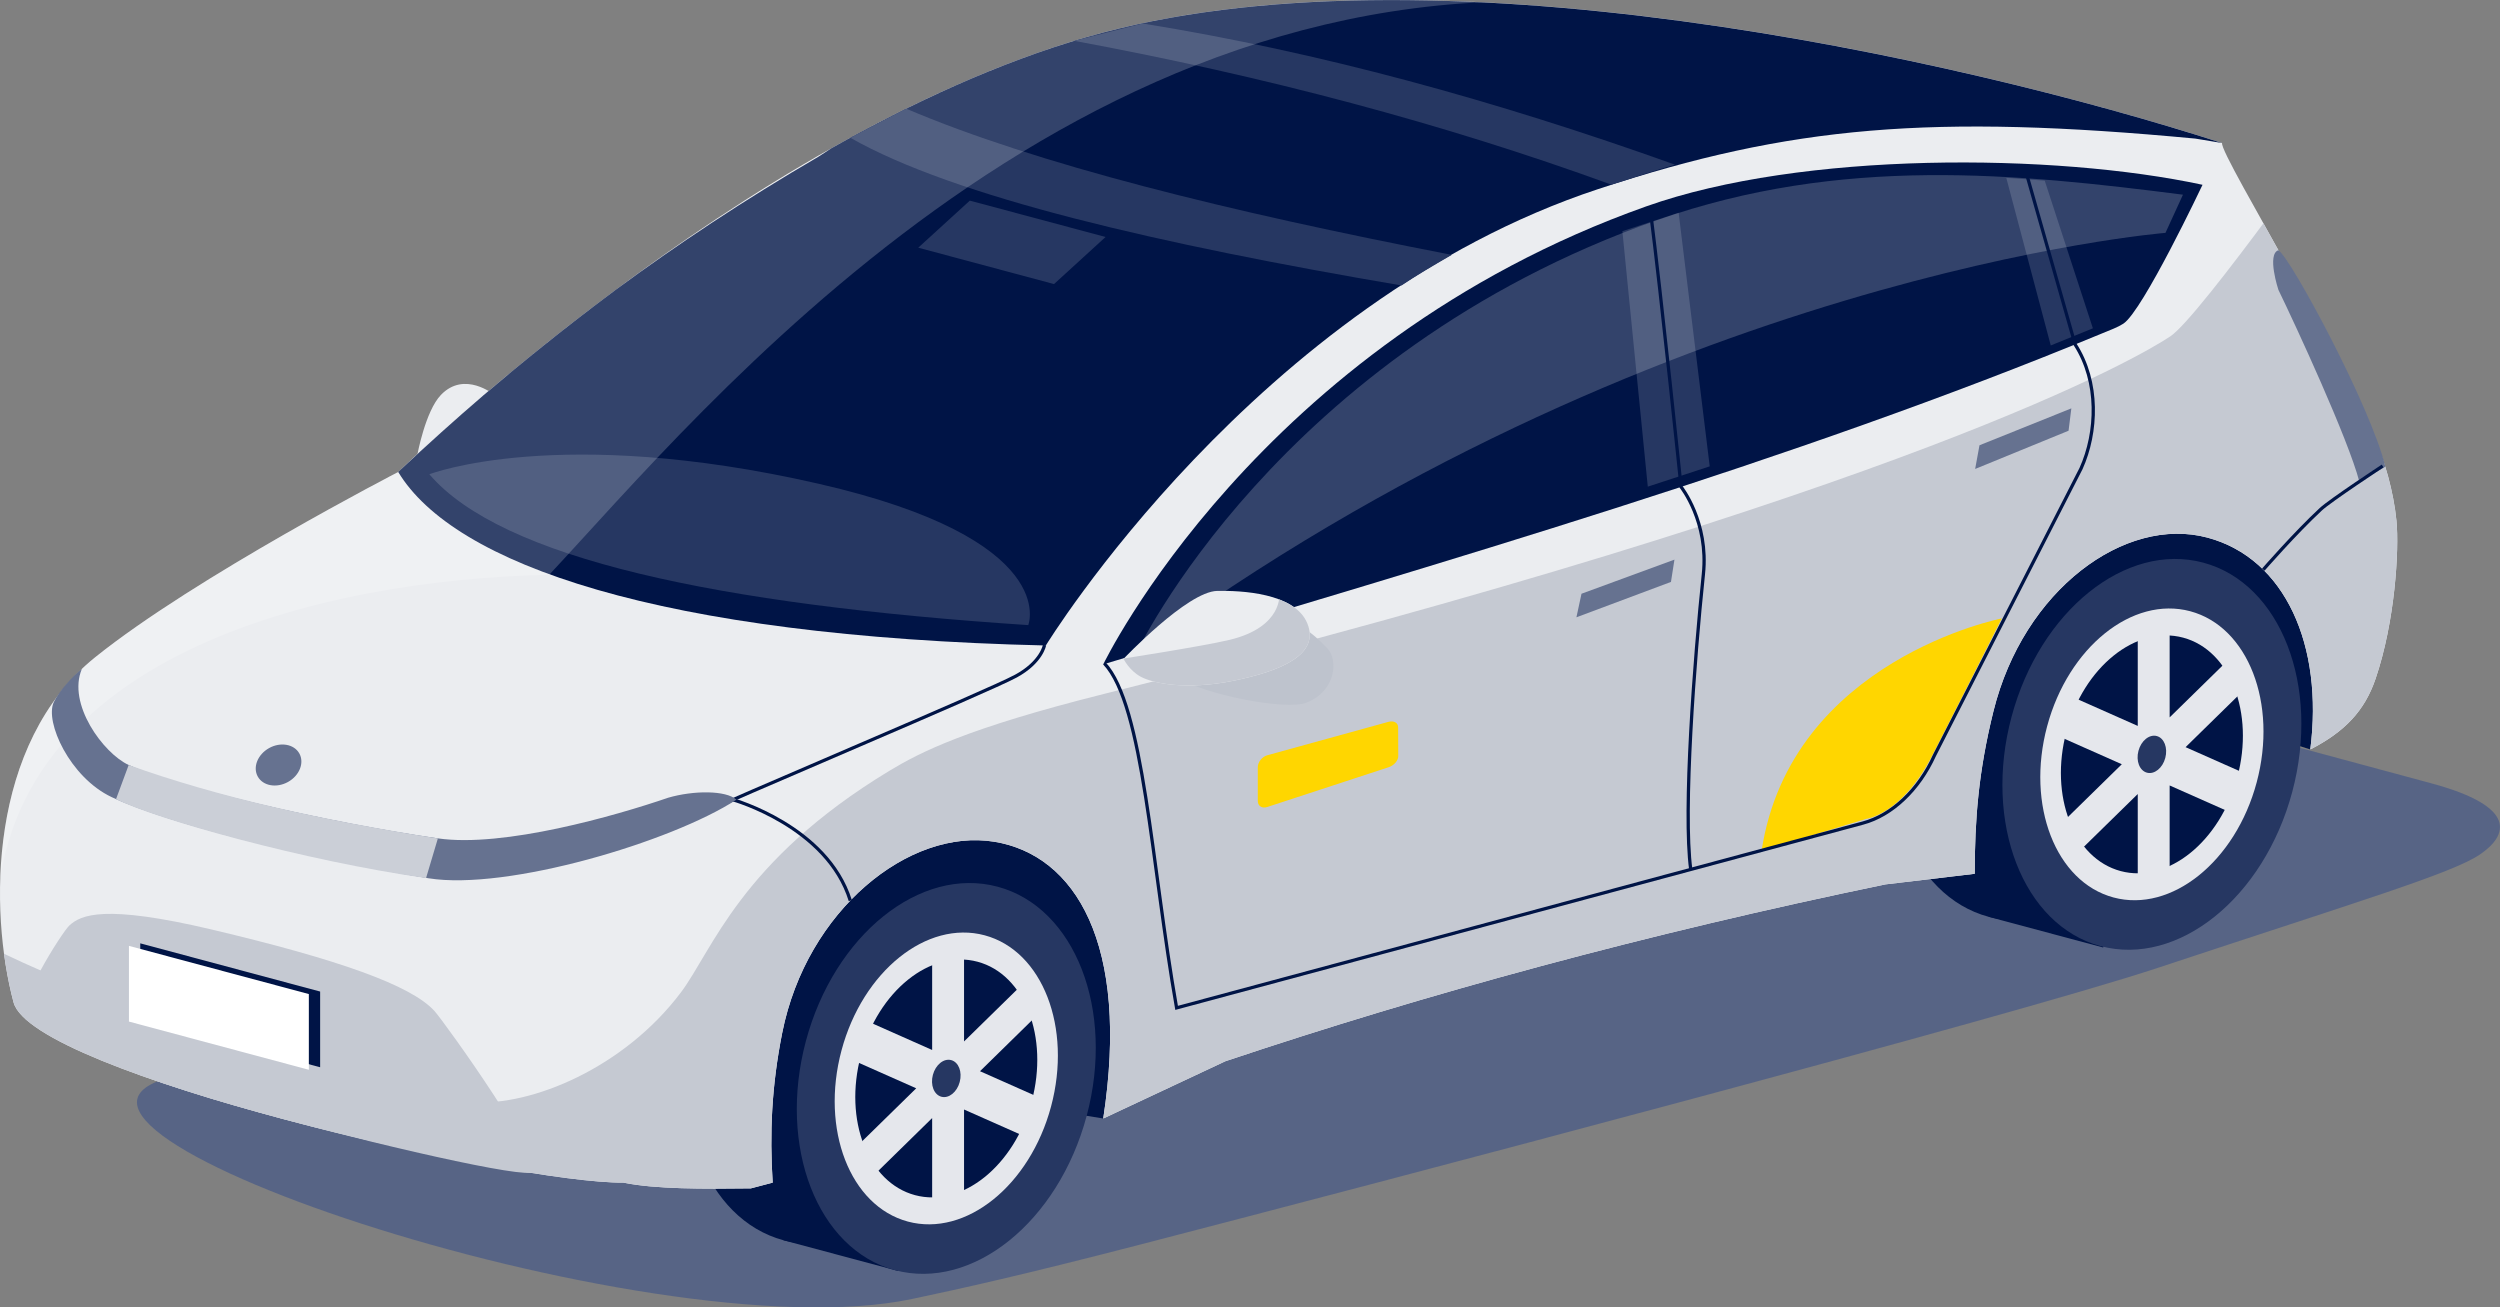 <?xml version="1.0" encoding="UTF-8"?>
<svg id="Capa_2" data-name="Capa 2" xmlns="http://www.w3.org/2000/svg" xmlns:xlink="http://www.w3.org/1999/xlink" viewBox="0 0 1084.21 567">
  <rect x="0" y="0" width="1084.21" height="567" fill="#808080" stroke="none"/>
  <defs>
    <style>
      .cls-1 {
        fill: #cbcfd7;
      }

      .cls-2 {
        fill: #667290;
      }

      .cls-3 {
        opacity: .2;
      }

      .cls-3, .cls-4 {
        fill: #fff;
      }

      .cls-5 {
        fill: #263762;
      }

      .cls-6 {
        fill: #001446;
      }

      .cls-7 {
        clip-path: url(#clippath-1);
      }

      .cls-8 {
        fill: #ebedf0;
      }

      .cls-9 {
        fill: #bec3cd;
      }

      .cls-10 {
        fill: #576485;
      }

      .cls-11 {
        fill: #ffd600;
      }

      .cls-12 {
        fill: #e5e7ec;
      }

      .cls-13 {
        fill: none;
        stroke: #001446;
        stroke-miterlimit: 10;
        stroke-width: 1.42px;
      }

      .cls-14 {
        fill: #c5c9d2;
      }

      .cls-15 {
        clip-path: url(#clippath);
      }
    </style>
    <clipPath id="clippath">
      <path class="cls-8" d="M963.68,62.02c-115.12-37.13-345.17-88.55-492.4-45.94C321.13,59.54,172.7,204.7,172.7,204.7c0,0-87.88,45.37-131.37,80.3C-5.26,322.43-4.74,395.13,5.89,434.74c8.22,30.64,216.8,78.53,264.51,78.15,13.69,2.85,34.78,2.75,55.23,2.49l9.47-2.49c-1.36-21.43-.46-41.89,4.14-64.99,10.6-53.23,55.17-88.89,91.97-82.85,35.05,5.75,58.88,44.25,47.25,120.03l52.97-24.84c87.39-29.27,182.12-55.15,286.22-76.69l38.76-4.6c0-23.64,1.65-44.47,8.12-70.53,13.04-52.57,57.03-84.86,92.8-75.27,33.72,9.04,50.38,46.79,44.61,91.88,15.12-7.77,23.6-16.88,28.3-30.64,8.44-24.72,10.31-55.95,9.06-68.6-.61-6.2-1.87-12.66-3.64-19.25-10.78-40.09-73.08-139.05-71.99-144.52Z"/>
    </clipPath>
    <clipPath id="clippath-1">
      <path class="cls-8" d="M487.27,285.73s27.66-29.21,40.62-29.46c10.09-.19,33.63.75,39.08,14.1,5.45,13.35-11.01,20.55-31.93,24.84-20.92,4.29-35.22,1.03-40.29-1.71-5.07-2.73-7.48-7.77-7.48-7.77Z"/>
    </clipPath>
  </defs>
  <g id="cars">
    <g>
      <path class="cls-8" d="M214.35,171.25l-33.36,26.04s3.45-18.96,10.25-26.04c10.26-10.68,23.12,0,23.12,0Z"/>
      <path class="cls-10" d="M902.8,298.79c-37.65-10.16-99.26-10.16-136.9,0L79.62,465.88c-100.67,18.87,201.48,121.61,315.89,97.47,21.46-4.53,47.75-10.33,99.24-23.67,102.35-26.51,378.05-99.04,441.1-119.95,86.24-28.61,127.61-40.94,139.68-49.17,12.07-8.23,16.64-20.65-21.01-30.82l-151.73-40.95Z"/>
      <polygon class="cls-6" points="1001.95 325.03 914.5 297.4 535.65 412.86 478.47 485.08 354.39 464.91 366.62 359.58 944.1 200.38 1031.44 258.36 1001.95 325.03"/>
      <g>
        <path class="cls-6" d="M823.79,298c-12.32,45.99,4.98,90.58,38.64,99.6,33.66,9.02,70.94-20.95,83.26-66.93,12.32-45.99-4.98-90.58-38.64-99.6-33.66-9.02-70.94,20.95-83.26,66.93Z"/>
        <rect class="cls-6" x="883.86" y="234.78" width="51.43" height="172.4" transform="translate(1705.09 866.46) rotate(-165)"/>
      </g>
      <g>
        <path class="cls-6" d="M301.16,438.28c-12.32,45.99,4.98,90.58,38.64,99.6,33.66,9.02,70.94-20.95,83.26-66.93,12.32-45.99-4.98-90.58-38.64-99.6-33.66-9.02-70.94,20.95-83.26,66.93Z"/>
        <rect class="cls-6" x="361.23" y="375.07" width="51.43" height="172.4" transform="translate(641.32 1006.98) rotate(-165)"/>
      </g>
      <g>
        <path class="cls-8" d="M963.68,62.02c-115.12-37.13-345.17-88.55-492.4-45.94C321.13,59.54,172.7,204.7,172.7,204.7c0,0-87.88,45.37-131.37,80.3C-5.26,322.43-4.74,395.13,5.89,434.74c8.22,30.64,216.8,78.53,264.51,78.15,13.69,2.85,34.78,2.75,55.23,2.49l9.47-2.49c-1.36-21.43-.46-41.89,4.14-64.99,10.6-53.23,55.17-88.89,91.97-82.85,35.05,5.75,58.88,44.25,47.25,120.03l52.97-24.84c87.39-29.27,182.12-55.15,286.22-76.69l38.76-4.6c0-23.64,1.65-44.47,8.12-70.53,13.04-52.57,57.03-84.86,92.8-75.27,33.72,9.04,50.38,46.79,44.61,91.88,15.12-7.77,23.6-16.88,28.3-30.64,8.44-24.72,10.31-55.95,9.06-68.6-.61-6.2-1.87-12.66-3.64-19.25-10.78-40.09-73.08-139.05-71.99-144.52Z"/>
        <g class="cls-15">
          <path class="cls-6" d="M693.17,81.98c83.32-27.52,144.83-32.61,258.93-21.87l11.59,1.92c-115.31-37.16-345.37-88.49-492.4-45.94-37.78,10.93-75.44,28.31-110.66,48.18-1.91,1.23-3.82,2.46-5.73,3.72-32.13,18.72-61.15,37.99-87.84,57.68-22.53,16.77-42.06,32.7-57.42,45.81-12.41,10.66-24.34,21.41-35.9,32.23-.67.65-1.03.99-1.03.99,24.03,39.81,112.6,71.35,280.85,75.24,0,0,91.18-148.93,239.61-197.96Z"/>
          <path class="cls-5" d="M726.43,71.42c-9.05,2.6-16.17,5.03-27.6,8.66-72.66-26.48-150.45-47.08-232.98-62.38l29.7-7.51c76.3,12.32,152.77,33.27,230.88,61.23Z"/>
          <path class="cls-5" d="M392.97,47.13l-24.21,12.61c45.28,25.73,134.01,46.18,239.06,64.06,6.09-4.11,13.36-8.37,21.78-13.27-97.11-18.8-180.27-39.39-236.62-63.4Z"/>
          <path class="cls-5" d="M186.2,205.68c31.24,36.55,124.75,56.51,259.74,65.42,0,0,14.72-37.15-91.04-61.33-112.76-25.78-168.69-4.09-168.69-4.09Z"/>
          <polygon class="cls-5" points="398.23 107.42 457.11 123.2 479.46 102.78 420.59 87.01 398.23 107.42"/>
          <path class="cls-3" d="M-1.37,406.85c-4.09-123.48,143.26-155.63,239.53-157.56C303.29,179.78,465.85-20.42,696.98,2.34l118.57-15.81-132.31-14.82L410.47,10.19-47.16,332.43-1.37,406.85Z"/>
          <path class="cls-14" d="M-67.5,471.22s31.18-99.89,36.82-80.64c7.19,24.53,190.75,84.31,235.6,87.41,25.55,1.77,65.71-14.83,90.36-47.58,13.68-18.18,25.7-56.92,90.34-96.07,13.56-8.21,33.7-18.48,93.09-33.38,350.67-87.98,449.51-146.37,462.55-155.11,13.04-8.74,76.75-99.28,76.75-99.28l99.87,319.7-853.41,207.39L0,515.5l-67.5-44.28Z"/>
          <path class="cls-11" d="M868.15,268.19s-91.5,17.91-104.17,100.75l45.24-13.79s15.54-1.83,28.59-27.16c10.46-20.31,30.34-59.8,30.34-59.8Z"/>
          <path class="cls-11" d="M602.29,332.71l-52.68,17.27c-2.28.77-4.13-.41-4.13-2.64v-14.59c0-2.23,1.85-4.56,4.12-5.21l52.61-14.51c2.28-.61,4.13.45,4.14,2.37l.05,12.53c0,1.91-1.83,4.05-4.12,4.78Z"/>
        </g>
      </g>
      <g>
        <ellipse class="cls-5" cx="410.39" cy="467.7" rx="86.08" ry="63.01" transform="translate(-147.59 743.06) rotate(-75)"/>
        <ellipse class="cls-12" cx="410.39" cy="467.7" rx="64.27" ry="47.04" transform="translate(-147.59 743.06) rotate(-75)"/>
        <ellipse class="cls-6" cx="410.39" cy="467.7" rx="52.4" ry="38.36" transform="translate(-147.59 743.06) rotate(-75)"/>
        <polygon class="cls-12" points="452.03 438.09 445.12 425.18 418.09 451.66 418.09 413.19 404.26 416.9 404.26 455.36 377.24 443.37 370.32 459.99 397.35 471.98 370.32 498.45 377.24 511.36 404.26 484.89 404.26 523.35 418.09 519.65 418.09 481.18 445.12 493.17 452.03 476.56 425.01 464.57 452.03 438.09"/>
        <path class="cls-5" d="M404.58,466.14c-1.18,4.39.47,8.64,3.69,9.5s6.77-2,7.94-6.39c1.18-4.39-.47-8.64-3.69-9.5-3.21-.86-6.77,2-7.94,6.39Z"/>
      </g>
      <path class="cls-6" d="M478.47,288.11c149.15-44.88,298.79-87.89,433.24-143.55,3.52-1.46,6.7-2.6,9.15-4.19,8.43-5.46,34.34-60.23,34.34-60.23-64.19-13.8-173.63-14.65-241.26,9.36-168.77,59.92-235.47,198.61-235.47,198.61Z"/>
      <polygon class="cls-5" points="703.6 100.24 714.62 211.05 741.48 202.25 727.99 92.26 703.6 100.24"/>
      <polygon class="cls-5" points="889.38 149.82 907.65 142.38 886.76 78.35 870.1 77.15 889.38 149.82"/>
      <path class="cls-14" d="M230.06,508.61c8.86-.95-37.39-65.53-41.7-70.23-10.22-11.16-41.71-22.27-96.41-35.23-46.97-11.12-56.82-6.32-61.8-1.85-3.25,2.91-24.54,36.5-18.73,40.99,13.49,10.44,44.57,23.96,89.55,36.93,48.67,14.04,118.81,30.5,129.09,29.4Z"/>
      <path class="cls-2" d="M988.12,125.73c7.43,15.29,30.26,64.62,35.08,83.12l11.29-6.47c-6.07-25.5-40.89-90.35-46.37-93.87-5.15,1.71,0,17.23,0,17.23Z"/>
      <g>
        <polygon class="cls-6" points="60.83 441.95 138.84 462.85 138.84 430.02 60.83 409.11 60.83 441.95"/>
        <polygon class="cls-4" points="55.92 443.04 133.94 463.95 133.94 431.11 55.92 410.21 55.92 443.04"/>
      </g>
      <polygon class="cls-2" points="685.87 257.49 726.18 242.7 724.67 252.37 683.67 267.71 685.87 257.49"/>
      <polygon class="cls-2" points="858.47 193.11 898.31 177.1 897.1 186.8 856.59 203.38 858.47 193.11"/>
      <path class="cls-3" d="M492.72,283.39c223.51-164.6,446.41-182.4,446.41-182.4l7.59-16.56c-71.73-9.15-148.1-17.1-228.07,11.04-164.84,58-225.92,187.92-225.92,187.92Z"/>
      <g>
        <path class="cls-9" d="M501.71,290.18s.86-2.14,9.96,4.03c9.92,6.73,45.88,14.13,55,10.5,12.77-5.09,13.74-18.5,9.01-23.52-14.66-15.54-25.86-15.26-31.36-14.94-5.49.32-42.61,23.93-42.61,23.93Z"/>
        <g>
          <path class="cls-8" d="M487.27,285.73s27.66-29.21,40.62-29.46c10.09-.19,33.63.75,39.08,14.1,5.45,13.35-11.01,20.55-31.93,24.84-20.92,4.29-35.22,1.03-40.29-1.71-5.07-2.73-7.48-7.77-7.48-7.77Z"/>
          <g class="cls-7">
            <path class="cls-14" d="M554.84,257.39s1.81,14.49-21.61,20.11c-12.17,2.92-50.73,8.84-50.73,8.84l9.38,17.02,77.5,1.47,10.04-33.36-14.17-19.14-10.41,5.07Z"/>
          </g>
        </g>
      </g>
      <path class="cls-2" d="M124.89,339.13c-4.98,2.76-10.84,1.71-13.1-2.35-2.26-4.06-.05-9.59,4.93-12.36,4.98-2.76,10.84-1.71,13.1,2.35,2.26,4.06.05,9.59-4.93,12.36Z"/>
      <g>
        <path class="cls-13" d="M715.58,89.95c5.03,39.11,13.48,121.22,13.48,121.22,0,0,12.07,15.13,9.67,37.86-3.89,36.83-8.86,102.84-5.48,128.03"/>
        <path class="cls-13" d="M478.94,287.68c17.07,18.16,20.33,86.96,31.33,149.42l297.65-80.15c12.57-3.37,24.27-14.43,31.01-29.32l63.57-124.41c7.1-15.68,7.92-37.62-2.56-53.84l-21.59-75.86"/>
        <path class="cls-13" d="M452.99,279.76s-1.26,7.36-12.37,13.43c-12.34,6.73-119.86,51.74-146.78,64.33"/>
        <path class="cls-13" d="M1033.32,202.09s-22.71,14.94-26.83,18.77c-11.13,10.33-24.94,26.19-24.94,26.19"/>
        <path class="cls-13" d="M317.82,346.82s40.92,11.46,50.94,43.76"/>
      </g>
      <path class="cls-2" d="M23.33,304.5c-4.03,8.54,7,32.66,25.06,41.18,26.24,12.38,90.9,27.71,137.5,35.22,33.89,5.46,105.34-15.77,133.49-34.09-4.53-4.09-18.52-4.09-29.67-.83-22.58,7.76-71.35,21.73-99.8,17.61-49.13-7.11-112.47-21.94-134.1-31.83-10.96-5.01-26.8-26.52-20.29-41.69-4,3.12-10,9.78-12.18,14.41Z"/>
      <path class="cls-1" d="M189.9,363.61c-51.27-8.09-95.04-17.88-134.1-31.83l-5.48,14.79c16.77,8.57,81.8,26.79,134.45,34.25l5.13-17.21Z"/>
      <g>
        <ellipse class="cls-5" cx="933.24" cy="327.16" rx="86.08" ry="63.01" transform="translate(375.69 1143.92) rotate(-75)"/>
        <ellipse class="cls-12" cx="933.24" cy="327.16" rx="64.26" ry="47.04" transform="translate(375.69 1143.92) rotate(-75)"/>
        <ellipse class="cls-6" cx="933.24" cy="327.16" rx="52.4" ry="38.36" transform="translate(375.69 1143.92) rotate(-75)"/>
        <polygon class="cls-12" points="974.88 297.55 967.97 284.64 940.94 311.12 940.94 272.65 927.11 276.36 927.11 314.82 900.08 302.83 893.17 319.45 920.19 331.44 893.17 357.91 900.08 370.82 927.11 344.35 927.11 382.81 940.94 379.11 940.94 340.64 967.97 352.63 974.88 336.02 947.85 324.03 974.88 297.55"/>
        <path class="cls-5" d="M927.42,325.6c-1.18,4.39.47,8.64,3.69,9.5,3.21.86,6.77-2,7.94-6.39s-.47-8.64-3.69-9.5c-3.21-.86-6.77,2-7.94,6.39Z"/>
      </g>
    </g>
  </g>
</svg>